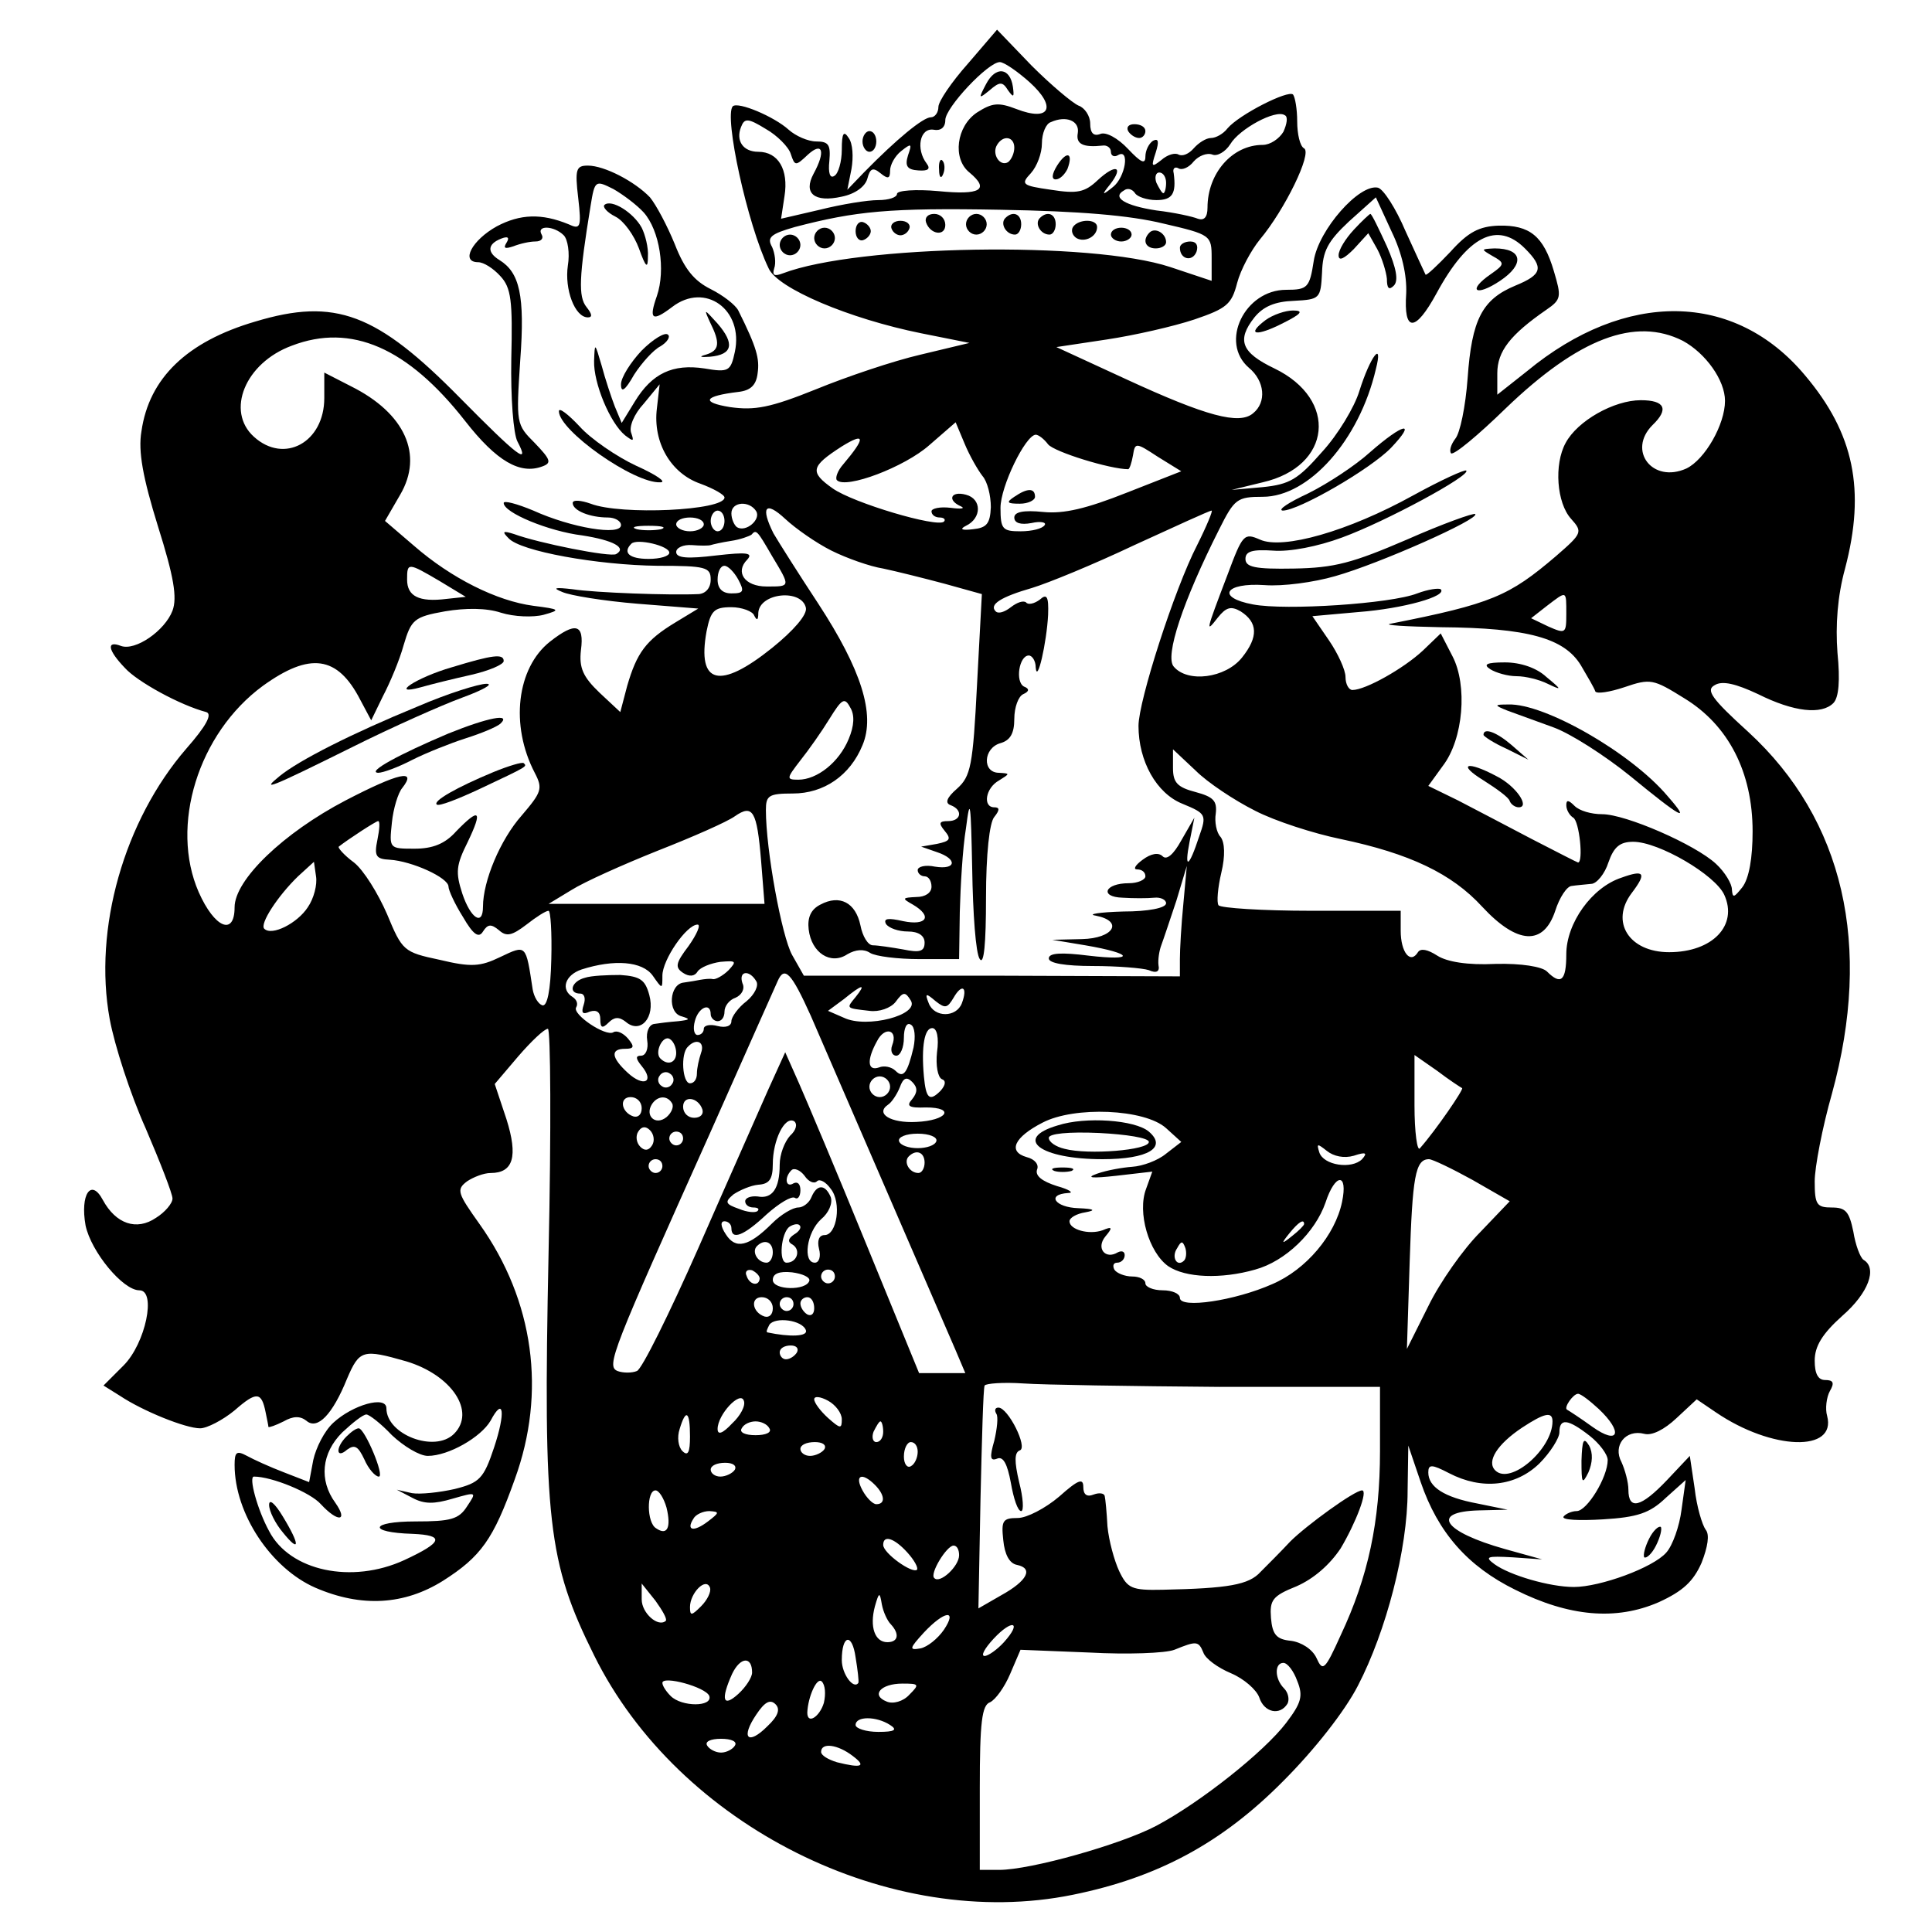 <?xml version="1.0" standalone="no"?>
<!DOCTYPE svg PUBLIC "-//W3C//DTD SVG 20010904//EN"
 "http://www.w3.org/TR/2001/REC-SVG-20010904/DTD/svg10.dtd">
<svg version="1.0" xmlns="http://www.w3.org/2000/svg"
 width="280pt" height="280pt" viewBox="0 0 280 280"
 preserveAspectRatio="xMidYMid meet">
<g transform="translate(0,280) scale(0.1,-0.1)"
fill="#000000" stroke="none">
<path d="M1403 2708 c-24 -27 -43 -55 -43 -63 0 -8 -5 -15 -11 -15 -11 0 -49
-31 -97 -80 l-24 -25 6 30 c3 17 2 37 -4 45 -7 11 -10 8 -10 -17 0 -17 -5 -35
-11 -38 -6 -4 -9 4 -7 22 2 23 -1 28 -19 28 -12 0 -30 8 -40 17 -21 19 -73 41
-81 34 -13 -14 21 -171 52 -235 13 -29 117 -73 221 -94 l70 -14 -71 -17 c-39
-9 -107 -32 -151 -50 -67 -27 -89 -31 -125 -26 -43 7 -38 16 12 22 18 2 26 10
28 27 3 21 -1 37 -28 91 -4 8 -22 22 -40 31 -24 12 -38 29 -52 65 -11 27 -27
57 -36 68 -22 23 -66 46 -90 46 -17 0 -19 -5 -14 -47 5 -43 3 -46 -14 -38 -39
16 -70 15 -104 -3 -36 -20 -53 -52 -27 -52 8 0 22 -9 32 -20 16 -17 18 -36 16
-120 -1 -56 3 -109 9 -120 19 -36 0 -21 -83 63 -121 123 -181 146 -297 111
-99 -29 -154 -82 -165 -159 -5 -29 2 -67 24 -138 23 -73 28 -103 21 -122 -11
-29 -54 -59 -75 -51 -21 8 -19 -6 6 -32 18 -20 80 -54 118 -64 9 -3 0 -20 -29
-53 -90 -104 -135 -261 -111 -392 7 -38 30 -109 52 -158 21 -49 39 -95 39
-102 0 -7 -11 -20 -24 -28 -28 -19 -58 -9 -77 26 -17 32 -33 8 -25 -37 8 -38
54 -94 78 -94 25 0 9 -77 -23 -109 l-29 -29 24 -15 c33 -22 95 -47 116 -47 10
0 33 12 50 26 32 28 39 27 45 -3 2 -10 4 -19 4 -21 1 -1 10 2 22 8 14 8 24 8
33 1 16 -14 38 9 59 61 18 42 23 43 86 25 66 -20 101 -73 69 -105 -28 -28 -98
-1 -98 37 0 19 -49 5 -77 -21 -13 -12 -25 -36 -29 -54 l-6 -32 -36 14 c-21 8
-45 19 -54 24 -15 8 -18 6 -18 -13 0 -71 53 -150 117 -178 67 -29 129 -25 185
10 55 35 73 60 104 147 46 126 28 259 -51 370 -32 45 -34 50 -18 62 9 6 24 12
34 12 33 0 40 24 23 78 l-17 51 34 40 c19 22 38 40 43 40 4 1 5 -145 1 -326
-8 -388 -1 -447 66 -582 122 -247 430 -401 694 -347 123 25 216 75 305 165 45
45 89 101 108 138 41 79 72 198 72 282 l1 66 18 -53 c25 -73 68 -122 137 -156
78 -39 146 -45 208 -18 35 16 50 30 62 57 9 23 12 41 6 48 -5 7 -13 33 -16 60
l-7 47 -33 -35 c-38 -40 -56 -44 -56 -14 0 11 -5 29 -10 40 -13 24 6 48 33 41
11 -3 29 6 47 23 l29 27 28 -19 c81 -55 175 -58 161 -5 -3 10 -1 27 4 36 7 12
5 16 -7 16 -10 0 -15 9 -15 28 0 21 11 39 40 65 38 33 51 69 31 81 -5 3 -12
22 -15 41 -6 29 -11 35 -31 35 -22 0 -25 4 -25 38 0 20 11 78 25 127 59 215
17 397 -121 524 -54 49 -62 61 -49 68 11 7 31 2 63 -13 52 -26 92 -30 109 -13
8 8 10 33 6 73 -3 40 0 82 11 122 30 114 13 196 -58 280 -102 122 -260 124
-403 6 l-43 -34 0 31 c0 32 19 56 71 92 22 15 22 19 11 56 -15 51 -35 67 -80
66 -28 -1 -44 -9 -70 -38 -19 -20 -35 -35 -36 -33 -1 2 -14 30 -29 63 -14 33
-32 61 -40 63 -27 6 -86 -61 -93 -106 -6 -39 -9 -42 -40 -42 -60 0 -97 -76
-54 -113 23 -19 26 -50 6 -66 -20 -17 -68 -4 -183 49 l-102 47 73 11 c40 6 97
19 127 29 47 16 54 22 62 53 5 19 20 47 33 63 36 43 76 125 64 132 -6 3 -10
21 -10 39 0 18 -3 35 -6 39 -7 7 -78 -29 -95 -49 -6 -8 -17 -14 -24 -14 -7 0
-18 -7 -25 -15 -7 -8 -16 -12 -22 -9 -5 3 -16 0 -25 -8 -14 -11 -15 -10 -8 11
5 16 4 21 -4 17 -6 -4 -11 -14 -11 -23 0 -12 -7 -8 -25 11 -15 16 -32 25 -40
22 -10 -4 -15 1 -15 15 0 11 -8 23 -17 26 -9 4 -40 30 -68 58 l-50 52 -42 -49z
m89 -27 c40 -36 30 -58 -19 -39 -26 10 -35 9 -57 -5 -30 -20 -36 -67 -11 -87
30 -25 16 -33 -45 -27 -33 3 -60 1 -60 -4 0 -5 -12 -9 -27 -9 -16 0 -53 -6
-85 -14 l-56 -13 5 33 c6 38 -9 64 -38 64 -22 0 -33 16 -25 36 5 13 10 13 36
-3 16 -9 33 -26 36 -36 6 -18 7 -18 25 -1 21 19 26 5 8 -28 -15 -28 1 -42 41
-33 20 4 34 15 37 26 4 15 8 17 19 8 11 -9 14 -8 14 4 0 8 7 21 16 28 15 12
16 11 10 -6 -5 -16 -1 -21 15 -22 14 -1 18 2 12 10 -16 21 -10 52 10 49 10 -2
17 3 17 14 0 18 62 84 79 84 6 0 25 -13 43 -29z m368 -72 c-6 -10 -19 -19 -30
-19 -44 0 -80 -41 -80 -91 0 -14 -5 -19 -14 -16 -7 3 -34 9 -60 12 -46 7 -65
19 -47 29 5 4 12 2 16 -4 3 -5 17 -10 31 -10 23 0 29 9 25 39 -2 7 2 10 7 7 5
-3 15 1 22 10 7 8 19 13 27 10 7 -3 19 4 26 15 13 22 66 51 79 42 5 -2 3 -13
-2 -24z m-298 -2 c-3 -16 8 -21 36 -18 6 1 12 -3 12 -9 0 -6 5 -8 10 -5 18 11
11 -32 -7 -46 -16 -13 -17 -12 -4 4 20 26 8 30 -18 6 -19 -18 -30 -20 -68 -14
-42 6 -44 8 -29 24 9 10 16 29 16 43 0 15 6 29 13 31 22 10 42 2 39 -16z m-92
-21 c0 -8 -4 -17 -9 -21 -12 -7 -24 12 -16 25 9 15 25 12 25 -4z m220 -51 c0
-8 -2 -15 -4 -15 -2 0 -6 7 -10 15 -3 8 -1 15 4 15 6 0 10 -7 10 -15z m-757
-43 c23 -26 32 -83 19 -121 -12 -34 -7 -38 22 -16 48 37 104 -4 91 -65 -6 -28
-9 -30 -44 -24 -46 7 -76 -7 -101 -48 l-19 -31 -10 24 c-5 13 -14 40 -19 59
-10 34 -10 34 -11 7 -1 -32 23 -90 45 -108 12 -9 13 -9 9 3 -4 9 4 28 18 43
l23 28 -4 -35 c-6 -49 20 -94 63 -109 19 -7 35 -16 35 -20 0 -19 -150 -26
-194 -9 -14 5 -26 6 -26 1 0 -11 25 -21 51 -21 10 0 19 -5 19 -11 0 -16 -72
-4 -127 21 -24 10 -43 15 -43 11 0 -14 65 -41 114 -47 45 -7 65 -18 49 -27 -8
-5 -113 16 -148 29 -16 5 -18 4 -8 -6 17 -19 129 -39 216 -40 70 0 77 -2 77
-20 0 -12 -7 -20 -17 -21 -42 -2 -151 2 -183 7 -26 3 -30 2 -15 -4 11 -5 60
-13 109 -17 l88 -7 -33 -20 c-43 -26 -56 -44 -70 -92 l-10 -38 -30 28 c-24 23
-30 36 -27 62 5 38 -8 41 -45 12 -48 -38 -58 -121 -22 -190 12 -23 10 -28 -19
-62 -31 -35 -56 -95 -56 -132 0 -29 -18 -17 -30 19 -10 31 -9 41 8 75 22 46
17 50 -17 15 -16 -18 -34 -25 -60 -25 -37 0 -37 0 -33 38 2 20 9 43 15 50 22
28 -5 22 -82 -18 -90 -47 -161 -115 -161 -155 0 -42 -29 -30 -52 22 -42 96 -1
230 93 299 68 49 108 44 141 -20 l16 -30 17 35 c10 19 24 52 30 74 11 37 15
41 60 49 30 5 60 5 81 -2 19 -6 47 -7 62 -3 25 7 24 8 -15 13 -53 7 -119 40
-173 87 l-42 36 22 38 c34 58 7 118 -71 157 l-39 20 0 -37 c0 -64 -58 -96
-102 -56 -41 37 -13 107 55 132 86 33 168 -3 251 -109 46 -59 80 -78 112 -66
14 5 12 10 -11 34 -27 27 -27 28 -21 120 7 94 -1 127 -30 145 -18 11 -18 23 2
31 10 4 13 2 8 -6 -5 -8 -2 -9 10 -5 10 4 24 7 32 7 9 0 12 5 9 10 -8 14 18
13 32 -1 6 -6 9 -26 6 -44 -5 -34 10 -75 29 -75 7 0 6 5 -2 15 -12 15 -11 43
6 147 6 37 7 37 33 24 14 -8 34 -23 44 -34z m1105 -117 c-4 -57 13 -57 44 0
45 83 88 105 128 65 28 -28 25 -38 -14 -54 -48 -20 -63 -49 -69 -134 -3 -41
-11 -80 -18 -88 -6 -8 -9 -17 -6 -21 4 -3 39 26 79 65 106 102 188 133 257 98
33 -18 61 -57 61 -87 0 -34 -29 -85 -56 -98 -49 -22 -86 26 -49 63 24 23 18
36 -17 36 -39 0 -92 -30 -109 -62 -17 -31 -13 -87 8 -110 17 -19 16 -21 -22
-54 -68 -58 -93 -69 -240 -98 -11 -2 22 -4 73 -5 127 -1 179 -16 203 -55 10
-17 20 -34 21 -38 2 -4 21 -1 42 6 38 13 42 12 87 -16 64 -39 99 -107 99 -193
0 -38 -5 -68 -15 -81 -12 -15 -14 -16 -15 -3 0 8 -10 25 -23 37 -30 28 -131
72 -165 72 -16 0 -33 5 -40 12 -9 9 -12 9 -12 1 0 -7 5 -15 10 -18 9 -5 15
-65 7 -65 -1 0 -32 16 -67 34 -36 19 -84 44 -107 56 l-43 21 21 29 c30 39 36
117 14 159 l-17 33 -26 -25 c-28 -26 -83 -57 -102 -57 -5 0 -10 8 -10 19 0 10
-11 34 -24 53 l-24 35 67 6 c65 5 129 23 119 33 -3 2 -18 0 -34 -6 -38 -15
-191 -25 -238 -16 -54 10 -41 32 17 28 26 -2 71 4 102 13 64 18 210 83 203 90
-2 2 -47 -14 -99 -37 -79 -34 -105 -41 -164 -42 -56 -1 -70 2 -70 14 0 11 10
14 40 12 24 -2 65 6 100 19 63 23 187 90 180 97 -2 2 -37 -14 -77 -36 -94 -52
-189 -79 -222 -64 -23 10 -25 8 -47 -51 -32 -84 -32 -85 -14 -62 12 15 19 17
33 9 25 -16 26 -37 2 -67 -24 -30 -79 -37 -99 -13 -13 15 13 94 66 199 22 44
26 47 63 47 67 0 140 82 164 185 11 43 -8 19 -24 -32 -7 -23 -31 -63 -54 -88
-35 -40 -47 -47 -86 -51 l-45 -4 45 11 c100 23 110 120 17 165 -48 23 -55 41
-29 74 13 16 30 23 57 24 38 2 39 3 41 41 1 31 8 45 39 74 l39 35 23 -50 c15
-31 22 -63 21 -89z m-352 101 c69 -16 70 -17 70 -50 l0 -33 -60 20 c-115 38
-453 32 -561 -9 -13 -5 -16 -3 -13 7 3 8 1 22 -3 31 -8 14 -2 19 33 29 88 23
137 28 298 25 114 -2 187 -8 236 -20z m-262 -366 c7 -8 12 -28 12 -45 -1 -24
-6 -30 -26 -32 -16 -2 -20 0 -10 5 23 11 23 39 0 45 -22 6 -28 -8 -7 -17 6 -3
0 -4 -15 -2 -16 2 -28 -1 -28 -5 0 -5 5 -9 12 -9 6 0 9 -3 6 -6 -10 -9 -131
27 -161 48 -34 24 -32 32 13 61 34 21 35 13 2 -26 -8 -9 -12 -20 -9 -23 13
-13 98 19 134 51 l38 33 13 -31 c7 -17 19 -38 26 -47z m95 46 c9 -11 90 -36
116 -36 2 0 5 9 7 20 3 19 4 19 36 -2 l34 -21 -79 -31 c-58 -23 -91 -31 -121
-28 -29 3 -42 0 -42 -8 0 -8 9 -11 25 -8 13 3 22 1 19 -3 -3 -5 -18 -9 -35 -9
-26 0 -29 3 -29 34 0 31 36 105 51 106 4 0 12 -6 18 -14z m-423 -97 c7 -12
-15 -31 -28 -23 -4 3 -8 12 -8 20 0 17 26 19 36 3z m109 -57 c22 -11 56 -23
75 -26 19 -4 59 -14 89 -22 l54 -15 -7 -131 c-6 -118 -9 -133 -29 -151 -15
-13 -18 -21 -9 -24 18 -7 15 -23 -4 -23 -13 0 -14 -3 -5 -14 10 -12 8 -15 -11
-19 l-23 -4 23 -8 c30 -10 28 -26 -3 -21 -14 3 -25 0 -25 -5 0 -5 5 -9 10 -9
6 0 10 -7 10 -15 0 -9 -9 -15 -22 -15 -21 -1 -21 -2 -5 -11 29 -17 20 -31 -14
-24 -22 5 -29 4 -25 -4 4 -6 18 -11 32 -11 15 0 24 -6 24 -16 0 -13 -7 -15
-31 -10 -17 3 -37 6 -44 6 -7 0 -15 13 -18 29 -7 33 -30 45 -58 30 -14 -7 -19
-19 -17 -36 4 -34 32 -52 56 -36 12 7 24 8 33 2 8 -5 40 -9 72 -9 l57 0 1 68
c1 37 4 92 9 122 6 47 7 38 9 -60 1 -63 5 -122 11 -130 6 -9 9 22 9 89 0 63 5
109 12 117 8 10 8 14 0 14 -17 0 -13 28 7 39 16 10 16 10 0 11 -25 0 -23 36 2
43 14 4 20 14 20 35 0 17 6 33 13 36 9 4 9 8 1 11 -13 7 -7 45 7 45 5 0 10 -8
10 -17 2 -26 16 36 18 76 1 27 -2 31 -12 22 -8 -6 -17 -8 -20 -4 -4 3 -13 0
-22 -7 -9 -7 -18 -10 -22 -6 -10 10 8 21 53 34 23 7 89 34 148 62 59 27 109
50 112 50 2 0 -7 -22 -21 -50 -33 -64 -85 -226 -85 -262 0 -51 26 -98 64 -113
34 -14 35 -16 24 -47 -15 -46 -22 -49 -14 -8 l7 35 -19 -33 c-11 -20 -21 -29
-27 -23 -6 6 -17 4 -29 -5 -11 -8 -14 -14 -8 -14 7 0 12 -4 12 -10 0 -5 -11
-10 -24 -10 -35 0 -43 -20 -9 -21 15 -1 36 -1 46 0 9 1 17 -3 17 -8 0 -7 -26
-12 -62 -12 -35 -1 -53 -4 -40 -6 41 -8 26 -33 -20 -34 l-43 -1 48 -8 c70 -12
73 -23 5 -15 -40 5 -58 4 -58 -4 0 -7 24 -11 64 -11 35 0 72 -3 81 -6 11 -5
16 -2 14 7 -1 8 1 21 4 29 3 8 13 38 22 65 l15 50 -5 -55 c-3 -30 -5 -66 -5
-80 l0 -25 -272 1 -273 0 -17 30 c-15 27 -38 152 -38 210 0 21 4 24 39 24 45
0 83 26 101 70 19 45 -2 110 -64 205 -29 44 -58 90 -65 102 -19 38 -12 48 17
21 15 -14 45 -35 67 -46z m-155 43 c0 -8 -4 -15 -10 -15 -5 0 -10 7 -10 15 0
8 5 15 10 15 6 0 10 -7 10 -15z m-30 -5 c0 -5 -9 -10 -20 -10 -11 0 -20 5 -20
10 0 6 9 10 20 10 11 0 20 -4 20 -10z m-62 -7 c-10 -2 -26 -2 -35 0 -10 3 -2
5 17 5 19 0 27 -2 18 -5z m161 -39 c27 -45 27 -44 -8 -44 -32 0 -46 21 -28 39
9 10 -1 11 -45 6 -41 -5 -58 -4 -58 5 0 6 10 11 23 10 12 -1 24 -1 27 0 3 1
16 4 29 6 14 2 27 7 30 9 7 8 8 7 30 -31z m-149 5 c0 -5 -13 -9 -30 -9 -28 0
-38 9 -25 22 8 8 55 -3 55 -13z m-333 -41 l38 -23 -28 -3 c-40 -5 -57 4 -57
28 0 25 1 25 47 -2z m433 2 c9 -17 8 -20 -10 -20 -13 0 -20 7 -20 20 0 11 4
20 10 20 5 0 14 -9 20 -20z m98 -41 c2 -10 -18 -33 -49 -58 -76 -61 -109 -53
-95 24 6 30 11 35 36 35 15 0 31 -6 33 -12 4 -8 6 -7 6 4 2 29 63 35 69 7z
m1102 -9 c0 -28 -1 -29 -26 -18 l-25 12 23 18 c29 22 28 23 28 -12z m-1040
-181 c-14 -34 -46 -59 -73 -59 -18 0 -17 2 3 28 12 15 31 42 42 60 18 29 22
32 30 17 7 -11 6 -27 -2 -46z m589 -104 c29 -15 85 -33 124 -41 100 -21 161
-50 205 -98 51 -55 89 -57 106 -6 6 19 17 36 24 36 6 1 19 2 28 3 8 0 20 15
25 31 8 23 17 30 36 30 37 0 119 -48 132 -77 20 -44 -17 -83 -80 -83 -58 0
-86 44 -54 86 22 29 18 34 -15 22 -43 -14 -80 -66 -80 -111 0 -39 -8 -45 -28
-25 -7 7 -37 12 -75 11 -40 -2 -70 3 -84 12 -14 9 -24 11 -28 5 -11 -18 -25 0
-25 31 l0 29 -129 0 c-72 0 -132 4 -135 8 -3 4 -1 26 4 47 6 25 5 44 -1 52 -6
6 -9 22 -7 34 2 18 -3 24 -29 31 -27 7 -33 14 -33 35 l0 27 33 -31 c17 -17 56
-43 86 -58z m-716 -72 l5 -63 -156 0 -157 0 33 20 c19 12 75 37 125 57 51 20
101 42 112 50 26 18 32 8 38 -64z m-556 30 c-5 -24 -2 -28 18 -29 32 -2 85
-26 85 -39 0 -5 9 -25 21 -44 15 -26 23 -31 29 -21 7 11 12 11 23 2 11 -10 19
-8 40 8 14 11 28 20 32 20 3 0 5 -32 4 -70 -1 -46 -6 -69 -13 -67 -6 2 -12 12
-14 23 -10 66 -9 65 -47 47 -29 -14 -42 -15 -88 -4 -52 11 -54 13 -76 66 -13
30 -34 64 -48 75 -15 11 -24 22 -22 23 14 11 54 37 57 37 3 0 2 -12 -1 -27z
m-101 -98 c-15 -23 -52 -42 -63 -31 -7 7 20 48 49 76 l23 21 3 -21 c2 -12 -3
-32 -12 -45z m552 -56 c-19 -25 -20 -31 -8 -39 9 -6 17 -5 21 2 4 6 19 12 33
14 23 2 24 1 12 -12 -8 -8 -19 -14 -23 -13 -4 1 -12 0 -18 -1 -5 -1 -16 -3
-24 -4 -21 -2 -24 -44 -3 -49 13 -4 12 -5 -5 -7 -13 -1 -29 -3 -35 -4 -7 -1
-12 -11 -10 -24 2 -12 -2 -22 -9 -22 -8 0 -8 -4 1 -15 19 -23 3 -31 -20 -10
-24 22 -26 35 -4 35 13 0 14 3 4 15 -7 8 -16 12 -21 9 -11 -7 -60 26 -54 36 3
5 1 11 -5 15 -18 11 -11 32 13 40 47 15 88 12 103 -9 14 -20 14 -20 14 0 0 23
35 74 51 74 5 0 -1 -14 -13 -31z m98 -51 c4 -6 -2 -19 -14 -29 -12 -9 -22 -23
-22 -29 0 -7 -8 -10 -20 -7 -11 3 -20 1 -20 -4 0 -5 -4 -9 -9 -9 -5 0 -7 9 -4
20 5 20 23 28 23 10 0 -5 5 -10 10 -10 6 0 10 6 10 14 0 8 7 17 16 20 9 4 14
13 10 21 -6 18 10 20 20 3z m79 -50 c35 -81 192 -443 210 -485 l14 -33 -33 0
-34 0 -77 188 c-42 103 -86 207 -97 232 l-20 45 -25 -55 c-13 -30 -59 -133
-101 -229 -42 -95 -82 -176 -89 -178 -7 -3 -20 -3 -28 0 -17 7 -8 28 135 347
50 113 94 211 97 218 10 23 20 12 48 -50z m65 27 c-14 -17 -14 -16 20 -20 14
-2 31 4 38 13 11 15 14 15 22 2 13 -21 -64 -41 -97 -25 l-23 10 23 17 c27 22
33 23 17 3z m154 -9 c-8 -21 -40 -21 -48 0 -6 15 -4 15 10 3 14 -11 17 -10 26
5 12 21 21 16 12 -8z m-70 -64 c-9 -38 -15 -45 -26 -34 -6 6 -17 8 -24 5 -17
-6 -18 11 -3 38 11 22 31 17 22 -6 -3 -8 0 -15 6 -15 6 0 11 12 11 26 0 14 4
23 10 19 6 -3 7 -18 4 -33z m34 -7 c-2 -19 1 -36 7 -39 6 -2 6 -8 -2 -17 -16
-16 -21 -11 -24 21 -4 44 1 70 12 70 7 0 10 -14 7 -35z m-378 -1 c0 -14 -12
-19 -23 -8 -9 9 4 35 14 28 5 -3 9 -12 9 -20z m36 0 c-3 -9 -6 -22 -6 -30 0
-8 -4 -14 -10 -14 -11 0 -14 43 -3 53 12 13 25 7 19 -9z m1103 -51 c3 -1 -38
-61 -61 -87 -4 -6 -8 23 -8 62 l0 73 33 -23 c17 -13 34 -24 36 -25z m-1145 6
c-3 -5 -10 -7 -15 -3 -5 3 -7 10 -3 15 3 5 10 7 15 3 5 -3 7 -10 3 -15z m316
-4 c0 -8 -7 -15 -15 -15 -8 0 -15 7 -15 15 0 8 7 15 15 15 8 0 15 -7 15 -15z
m32 -18 c-9 -10 -5 -13 20 -12 43 0 31 -19 -14 -21 -37 -2 -60 12 -41 25 5 3
13 15 17 25 5 14 10 16 18 8 8 -8 8 -15 0 -25z m-392 -13 c0 -9 -5 -14 -12
-12 -18 6 -21 28 -4 28 9 0 16 -7 16 -16z m44 7 c3 -5 -1 -14 -8 -20 -16 -13
-32 2 -21 19 8 12 22 13 29 1z m44 -9 c2 -7 -3 -12 -12 -12 -9 0 -16 7 -16 16
0 17 22 14 28 -4z m672 -27 l22 -20 -22 -17 c-12 -10 -34 -18 -49 -19 -14 -1
-37 -5 -51 -10 -17 -6 -8 -7 28 -3 l52 6 -9 -25 c-13 -34 4 -92 32 -112 25
-17 77 -19 126 -5 44 12 87 54 102 97 14 43 33 44 24 1 -10 -48 -52 -98 -101
-119 -54 -24 -134 -36 -134 -20 0 6 -11 11 -25 11 -14 0 -25 5 -25 10 0 6 -9
10 -19 10 -11 0 -23 5 -26 10 -3 6 -1 10 4 10 6 0 11 5 11 11 0 5 -4 7 -10 4
-18 -11 -32 6 -18 23 11 13 10 15 -4 9 -20 -7 -48 1 -48 13 0 5 10 11 23 13
16 3 13 5 -10 6 -34 1 -47 20 -15 22 9 0 2 5 -16 10 -22 7 -32 15 -29 24 3 7
-3 15 -15 18 -28 8 -18 29 23 50 46 24 148 20 179 -8z m-545 -11 c-8 -9 -15
-27 -15 -42 0 -35 -11 -50 -32 -46 -10 1 -18 -2 -18 -7 0 -5 5 -9 12 -9 6 0 9
-2 6 -5 -3 -3 -15 -2 -27 3 -20 7 -21 10 -8 21 9 6 25 13 36 14 16 1 21 8 21
30 0 34 17 70 31 62 5 -4 3 -13 -6 -21z m-200 -14 c-5 -8 -11 -8 -17 -2 -6 6
-7 16 -3 22 5 8 11 8 17 2 6 -6 7 -16 3 -22z m45 10 c0 -5 -4 -10 -10 -10 -5
0 -10 5 -10 10 0 6 5 10 10 10 6 0 10 -4 10 -10z m367 -4 c-2 -6 -14 -10 -27
-10 -13 0 -25 4 -27 10 -2 6 10 11 27 11 17 0 29 -5 27 -11z m605 -21 c18 6
20 4 12 -5 -15 -15 -56 -9 -62 10 -4 13 -3 13 11 2 10 -8 25 -11 39 -7z m-622
-10 c0 -8 -4 -15 -9 -15 -13 0 -22 16 -14 24 11 11 23 6 23 -9z m-380 -5 c0
-5 -4 -10 -10 -10 -5 0 -10 5 -10 10 0 6 5 10 10 10 6 0 10 -4 10 -10z m1174
-20 l54 -31 -43 -45 c-24 -24 -58 -72 -75 -107 l-31 -62 4 126 c4 123 8 149
28 149 5 0 34 -14 63 -30z m-950 -2 c4 4 13 -1 20 -11 16 -20 9 -67 -9 -67 -8
0 -11 -8 -8 -20 3 -11 0 -20 -6 -20 -18 0 -12 44 9 63 11 9 17 23 14 32 -8 19
-20 19 -28 0 -3 -8 -12 -15 -19 -15 -8 0 -25 -10 -38 -23 -34 -34 -53 -38 -67
-16 -8 12 -8 19 -2 19 5 0 10 -4 10 -10 0 -18 18 -11 51 20 18 16 36 27 41 24
4 -3 8 2 8 11 0 9 -4 13 -10 10 -11 -7 -14 8 -3 19 4 4 13 0 19 -8 6 -9 14
-12 18 -8z m-33 -77 c-9 -6 -10 -11 -2 -15 12 -8 6 -26 -9 -26 -12 0 -8 43 4
52 6 4 13 5 15 2 3 -3 -1 -9 -8 -13z m739 15 c0 -2 -8 -10 -17 -17 -16 -13
-17 -12 -4 4 13 16 21 21 21 13z m-770 -41 c0 -8 -4 -15 -9 -15 -13 0 -22 16
-14 24 11 11 23 6 23 -9z m596 -12 c-10 -10 -19 5 -10 18 6 11 8 11 12 0 2 -7
1 -15 -2 -18z m-615 -26 c-1 -12 -15 -9 -19 4 -3 6 1 10 8 8 6 -3 11 -8 11
-12z m72 -3 c-4 -15 -53 -14 -53 1 0 9 9 13 28 11 15 -2 26 -7 25 -12z m37 6
c0 -5 -4 -10 -10 -10 -5 0 -10 5 -10 10 0 6 5 10 10 10 6 0 10 -4 10 -10z
m-90 -46 c0 -9 -5 -14 -12 -12 -18 6 -21 28 -4 28 9 0 16 -7 16 -16z m30 6 c0
-5 -4 -10 -10 -10 -5 0 -10 5 -10 10 0 6 5 10 10 10 6 0 10 -4 10 -10z m30 -6
c0 -8 -4 -12 -10 -9 -5 3 -10 10 -10 16 0 5 5 9 10 9 6 0 10 -7 10 -16z m-12
-32 c3 -9 -23 -10 -56 -3 -2 1 0 5 3 11 8 12 48 7 53 -8z m-13 -32 c-3 -5 -10
-10 -16 -10 -5 0 -9 5 -9 10 0 6 7 10 16 10 8 0 12 -4 9 -10z m613 -50 l232 0
0 -93 c0 -102 -17 -182 -57 -267 -23 -51 -26 -53 -35 -33 -6 13 -22 23 -37 25
-21 2 -27 9 -29 33 -2 26 2 32 37 46 25 11 48 31 64 55 22 37 40 84 31 84 -11
0 -81 -51 -104 -74 -14 -15 -33 -34 -43 -44 -17 -19 -47 -24 -142 -26 -45 -1
-51 2 -63 27 -7 15 -15 44 -17 65 -1 20 -3 40 -4 44 -1 4 -8 5 -16 2 -10 -4
-15 0 -15 11 0 13 -7 11 -35 -14 -20 -17 -47 -31 -60 -31 -22 0 -24 -4 -21
-32 2 -21 9 -34 20 -36 24 -5 15 -23 -23 -44 l-33 -19 3 158 c2 87 4 161 6
165 2 3 27 5 56 3 28 -2 157 -4 285 -5z m-707 -53 c-14 -15 -21 -17 -21 -8 0
21 33 56 38 41 3 -7 -5 -22 -17 -33z m159 6 c0 -14 -2 -14 -20 2 -11 10 -20
22 -20 27 0 5 9 4 20 -2 11 -6 20 -18 20 -27z m1097 15 c36 -34 29 -53 -9 -26
-18 13 -35 24 -37 25 -5 3 9 23 16 23 4 0 17 -10 30 -22z m-1601 -56 c-15 -45
-21 -51 -57 -60 -22 -5 -50 -8 -62 -6 l-22 5 23 -12 c17 -9 31 -9 58 -1 35 10
35 10 21 -11 -12 -19 -24 -22 -75 -22 -66 0 -70 -16 -4 -18 47 -2 44 -12 -12
-38 -76 -35 -166 -16 -196 42 -17 31 -30 79 -22 79 26 0 82 -23 97 -40 25 -27
40 -25 21 2 -24 33 -20 72 10 102 15 14 30 26 35 26 4 0 21 -13 37 -30 17 -16
40 -30 52 -30 30 0 77 27 91 51 19 36 22 12 5 -39z m284 16 c0 -23 -3 -29 -11
-21 -6 6 -8 20 -4 32 9 30 15 26 15 -11z m1250 22 c0 -40 -61 -93 -83 -71 -13
13 3 38 39 62 32 21 44 24 44 9z m-1135 -10 c4 -6 -5 -10 -20 -10 -15 0 -24 4
-20 10 3 6 12 10 20 10 8 0 17 -4 20 -10z m165 -5 c0 -8 -4 -15 -10 -15 -5 0
-7 7 -4 15 4 8 8 15 10 15 2 0 4 -7 4 -15z m1024 -6 c14 -11 26 -27 26 -35 0
-25 -30 -74 -45 -74 -7 0 -16 -4 -19 -8 -3 -5 23 -6 57 -4 50 3 68 9 91 31
l29 26 -6 -43 c-3 -24 -13 -52 -22 -62 -19 -22 -96 -50 -134 -50 -35 0 -93 17
-115 33 -15 11 -11 12 26 10 l43 -3 -54 15 c-89 25 -109 54 -38 56 l42 1 -44
9 c-48 9 -71 24 -71 45 0 12 5 12 30 -1 48 -25 97 -19 131 14 16 16 29 37 29
45 0 21 12 20 44 -5z m-1109 -19 c-3 -5 -13 -10 -21 -10 -8 0 -14 5 -14 10 0
6 9 10 21 10 11 0 17 -4 14 -10z m135 -4 c0 -8 -4 -18 -10 -21 -5 -3 -10 3
-10 14 0 12 5 21 10 21 6 0 10 -6 10 -14z m-265 -26 c-3 -5 -13 -10 -21 -10
-8 0 -14 5 -14 10 0 6 9 10 21 10 11 0 17 -4 14 -10z m203 -22 c14 -14 16 -28
2 -28 -5 0 -14 9 -20 20 -12 22 -1 27 18 8z m-302 -33 c7 -29 1 -41 -15 -30
-14 8 -14 55 -1 55 5 0 12 -11 16 -25z m60 -20 c-21 -16 -32 -13 -21 4 3 6 14
11 23 11 15 -1 15 -2 -2 -15z m289 -45 c10 -11 16 -22 14 -25 -7 -6 -49 24
-49 36 0 15 16 10 35 -11z m75 -4 c0 -16 -28 -42 -36 -33 -7 6 18 47 28 47 5
0 8 -6 8 -14z m-374 -74 c-14 -14 -16 -14 -16 -1 0 20 23 44 29 28 2 -6 -4
-18 -13 -27z m-51 -21 c-11 -10 -35 11 -35 31 l0 23 20 -25 c10 -14 17 -26 15
-29z m326 -5 c13 -14 11 -26 -5 -26 -18 0 -26 22 -18 52 6 21 7 21 10 3 2 -11
8 -24 13 -29z m77 -8 c-9 -13 -24 -25 -34 -27 -17 -3 -16 0 5 23 30 32 49 34
29 4z m87 -18 c-10 -11 -23 -20 -28 -20 -6 0 0 11 13 25 27 29 42 25 15 -5z
m-211 -59 c-7 -10 -24 13 -24 33 0 37 15 40 20 4 3 -18 5 -35 4 -37z m500 44
c3 -9 21 -22 40 -30 19 -8 37 -24 41 -35 7 -22 30 -27 41 -9 3 6 1 16 -5 22
-14 14 -14 37 -1 37 6 0 15 -12 20 -26 9 -22 6 -32 -16 -61 -32 -42 -124 -115
-188 -149 -51 -27 -182 -64 -228 -64 l-28 0 0 119 c0 95 3 120 15 124 8 4 21
22 29 41 l15 35 100 -4 c55 -3 110 -1 123 4 32 13 35 13 42 -4z m-654 -29 c0
-7 -9 -21 -20 -31 -22 -20 -26 -9 -9 29 12 25 29 26 29 2z m-62 -34 c5 -16
-40 -16 -56 0 -7 7 -12 15 -12 19 0 11 63 -6 68 -19z m166 -10 c-6 -20 -24
-32 -24 -14 1 23 14 52 21 45 5 -5 6 -18 3 -31z m124 12 c-9 -10 -24 -14 -33
-10 -23 9 -9 26 23 26 24 0 25 -1 10 -16z m-206 -46 c-28 -28 -39 -17 -16 17
12 18 20 23 28 15 7 -7 4 -17 -12 -32z m178 2 c11 -7 7 -10 -17 -10 -18 0 -33
5 -33 10 0 13 30 13 50 0z m-225 -30 c-3 -5 -12 -10 -20 -10 -8 0 -17 5 -20
10 -4 6 5 10 20 10 15 0 24 -4 20 -10z m171 -15 c20 -15 13 -18 -23 -9 -13 4
-23 10 -23 15 0 14 24 11 46 -6z"/>
<path d="M1429 2678 c-11 -21 -11 -22 5 -9 15 13 19 13 27 0 8 -11 9 -10 7 5
-4 28 -25 31 -39 4z"/>
<path d="M1361 2554 c0 -11 3 -14 6 -6 3 7 2 16 -1 19 -3 4 -6 -2 -5 -13z"/>
<path d="M1532 2560 c-8 -13 -8 -20 -2 -20 6 0 13 7 17 15 9 24 -1 27 -15 5z"/>
<path d="M876 2503 c-3 -3 4 -11 16 -17 12 -6 27 -27 34 -46 10 -28 13 -30 13
-12 1 13 -4 32 -9 42 -12 22 -44 42 -54 33z"/>
<path d="M1029 2333 c15 -30 14 -41 -6 -47 -11 -3 -8 -4 6 -3 33 3 36 19 11
48 -20 22 -20 22 -11 2z"/>
<path d="M930 2292 c-16 -17 -30 -39 -30 -49 0 -13 6 -9 19 14 11 17 28 36 38
41 10 6 15 14 11 17 -4 4 -21 -6 -38 -23z"/>
<path d="M810 2204 c0 -28 109 -105 147 -103 10 0 -6 11 -35 24 -28 13 -66 39
-82 57 -17 18 -30 28 -30 22z"/>
<path d="M655 1833 c-52 -15 -92 -42 -45 -29 14 4 46 12 73 18 26 6 47 15 47
20 0 11 -16 9 -75 -9z"/>
<path d="M605 1776 c-95 -39 -172 -78 -200 -101 -27 -22 -16 -18 105 42 58 29
130 61 160 72 30 11 46 20 35 20 -11 0 -56 -14 -100 -33z"/>
<path d="M650 1737 c-71 -30 -119 -56 -102 -57 7 0 29 8 50 19 20 10 55 24 77
31 22 7 44 16 50 21 17 16 -18 9 -75 -14z"/>
<path d="M715 1681 c-53 -22 -88 -42 -82 -47 3 -3 31 8 63 23 70 33 68 32 63
37 -2 2 -22 -4 -44 -13z"/>
<path d="M1962 2467 c-12 -13 -22 -29 -22 -37 0 -9 8 -5 22 9 l21 23 13 -23
c7 -13 13 -33 14 -43 0 -14 3 -17 10 -10 7 7 4 25 -10 57 -12 26 -22 47 -24
47 -1 0 -12 -10 -24 -23z"/>
<path d="M2163 2429 c18 -10 18 -12 -2 -26 -35 -24 -23 -34 13 -10 36 24 33
47 -8 47 -20 -1 -20 -1 -3 -11z"/>
<path d="M1834 2336 c-29 -22 -13 -24 26 -4 26 13 30 18 14 18 -11 0 -29 -6
-40 -14z"/>
<path d="M1986 2145 c-22 -20 -62 -46 -90 -60 -28 -13 -45 -24 -37 -25 23 0
127 60 157 91 38 40 18 36 -30 -6z"/>
<path d="M2160 1830 c8 -5 25 -10 38 -10 13 0 33 -5 45 -11 21 -10 21 -9 -2
10 -14 13 -37 21 -60 21 -27 0 -32 -3 -21 -10z"/>
<path d="M2185 1770 c11 -4 41 -15 66 -24 25 -9 75 -41 112 -71 73 -60 89 -69
54 -29 -53 63 -179 135 -231 133 -21 0 -21 -1 -1 -9z"/>
<path d="M2150 1735 c0 -2 15 -12 33 -20 l32 -16 -24 21 c-22 19 -41 26 -41
15z"/>
<path d="M2150 1669 c19 -12 37 -25 38 -30 2 -5 8 -9 13 -9 17 0 -4 31 -32 45
-43 23 -58 18 -19 -6z"/>
<path d="M1342 2478 c6 -18 28 -21 28 -4 0 9 -7 16 -16 16 -9 0 -14 -5 -12
-12z"/>
<path d="M1400 2475 c0 -8 7 -15 15 -15 8 0 15 7 15 15 0 8 -7 15 -15 15 -8 0
-15 -7 -15 -15z"/>
<path d="M1457 2484 c-8 -8 1 -24 14 -24 5 0 9 7 9 15 0 15 -12 20 -23 9z"/>
<path d="M1507 2484 c-8 -8 1 -24 14 -24 5 0 9 7 9 15 0 15 -12 20 -23 9z"/>
<path d="M1240 2465 c0 -9 5 -15 11 -13 6 2 11 8 11 13 0 5 -5 11 -11 13 -6 2
-11 -4 -11 -13z"/>
<path d="M1292 2469 c2 -6 8 -10 13 -10 5 0 11 4 13 10 2 6 -4 11 -13 11 -9 0
-15 -5 -13 -11z"/>
<path d="M1555 2471 c-3 -5 -1 -12 5 -16 12 -7 30 2 30 16 0 12 -27 12 -35 0z"/>
<path d="M1180 2455 c0 -8 7 -15 15 -15 8 0 15 7 15 15 0 8 -7 15 -15 15 -8 0
-15 -7 -15 -15z"/>
<path d="M1610 2460 c0 -5 7 -10 15 -10 8 0 15 5 15 10 0 6 -7 10 -15 10 -8 0
-15 -4 -15 -10z"/>
<path d="M1666 2463 c-11 -11 -6 -23 9 -23 8 0 15 4 15 9 0 13 -16 22 -24 14z"/>
<path d="M1130 2445 c0 -8 7 -15 15 -15 8 0 15 7 15 15 0 8 -7 15 -15 15 -8 0
-15 -7 -15 -15z"/>
<path d="M1710 2441 c0 -17 18 -21 24 -6 3 9 0 15 -9 15 -8 0 -15 -4 -15 -9z"/>
<path d="M1470 2080 c-12 -8 -11 -10 8 -10 12 0 22 5 22 10 0 13 -11 13 -30 0z"/>
<path d="M848 1383 c-20 -5 -25 -23 -7 -23 6 0 8 -7 5 -16 -4 -12 -2 -15 9
-10 10 3 15 -1 15 -11 0 -13 3 -14 12 -5 8 8 15 9 25 1 21 -18 43 6 34 39 -6
22 -13 27 -42 29 -19 0 -42 -1 -51 -4z"/>
<path d="M1533 1169 c-65 -19 -26 -49 65 -49 66 0 94 17 67 40 -20 17 -92 22
-132 9z m132 -24 c0 -12 -88 -19 -122 -10 -13 3 -23 10 -23 16 0 6 28 9 73 7
39 -2 72 -7 72 -13z"/>
<path d="M1528 1103 c6 -2 18 -2 25 0 6 3 1 5 -13 5 -14 0 -19 -2 -12 -5z"/>
<path d="M1444 751 c3 -4 1 -22 -3 -39 -7 -24 -6 -30 4 -26 9 4 15 -8 20 -35
4 -23 10 -41 15 -41 4 0 3 19 -3 42 -7 30 -7 43 1 46 12 4 -17 62 -31 62 -5 0
-6 -4 -3 -9z"/>
<path d="M502 718 c-16 -16 -15 -33 1 -19 11 8 16 5 25 -14 6 -14 16 -25 21
-25 9 0 -20 69 -29 70 -4 0 -11 -5 -18 -12z"/>
<path d="M390 619 c0 -9 9 -27 20 -40 25 -31 25 -18 0 23 -12 20 -20 26 -20
17z"/>
<path d="M2292 683 c0 -33 1 -35 10 -17 6 14 7 28 1 39 -8 13 -10 8 -11 -22z"/>
<path d="M2390 570 c-6 -12 -9 -24 -7 -27 3 -2 11 5 17 17 6 12 9 24 7 27 -3
2 -11 -5 -17 -17z"/>
<path d="M1635 2610 c3 -5 10 -10 16 -10 5 0 9 5 9 10 0 6 -7 10 -16 10 -8 0
-12 -4 -9 -10z"/>
<path d="M1250 2595 c0 -8 5 -15 10 -15 6 0 10 7 10 15 0 8 -4 15 -10 15 -5 0
-10 -7 -10 -15z"/>
</g>
</svg>
